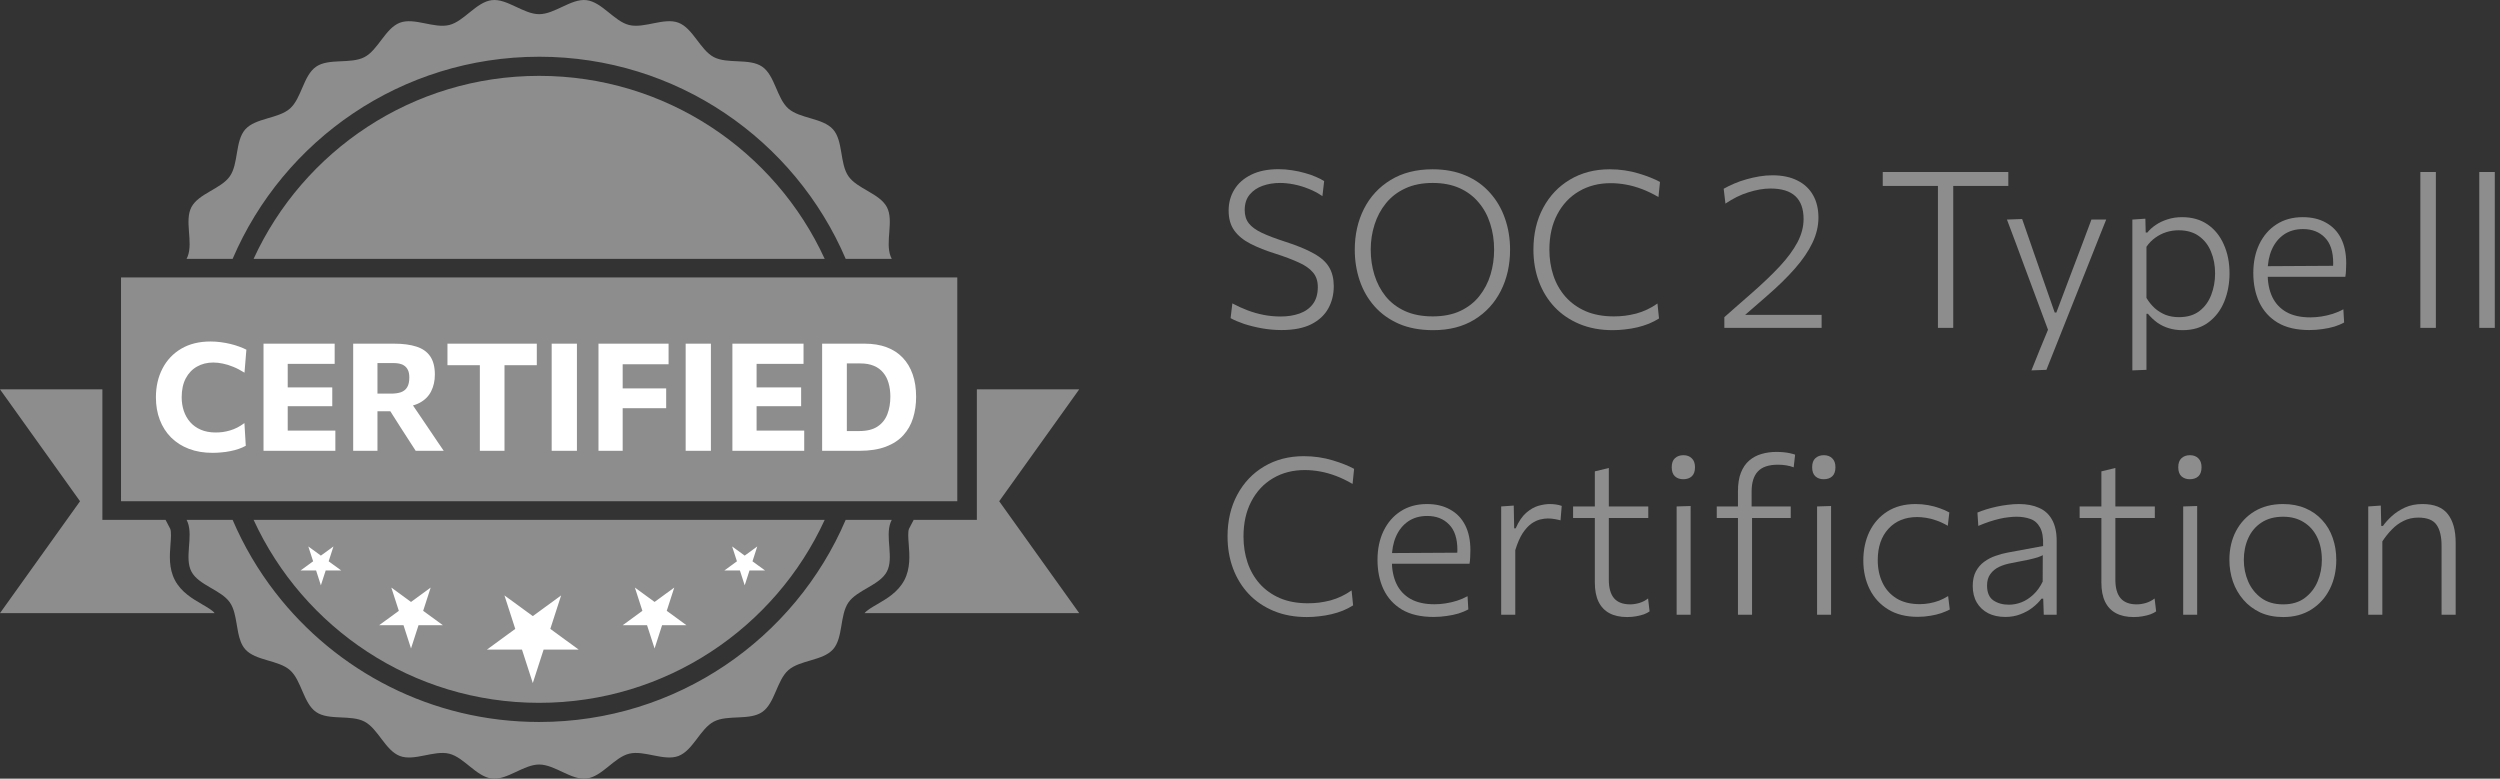<svg width="183" height="57" viewBox="0 0 183 57" fill="none" xmlns="http://www.w3.org/2000/svg">
<rect x="0" y="0" width="183" height="57" fill="#333333" stroke="none"/>
<g clip-path="url(#clip0_0_2583)">
<path d="M39.466 4.152C49.539 4.152 58.184 10.249 61.904 18.948H65.276C65.244 18.887 65.216 18.825 65.191 18.76C64.787 17.697 65.445 16.158 64.92 15.162C64.391 14.157 62.748 13.827 62.105 12.899C61.459 11.968 61.73 10.316 60.979 9.471C60.227 8.625 58.553 8.695 57.705 7.945C56.858 7.195 56.727 5.526 55.794 4.882C54.865 4.241 53.255 4.707 52.25 4.179C51.252 3.654 50.725 2.065 49.66 1.662C48.608 1.263 47.159 2.102 46.05 1.83C44.961 1.563 44.066 0.147 42.93 0.011C41.819 -0.123 40.614 1.038 39.466 1.038C38.319 1.038 37.112 -0.122 36.001 0.011C34.865 0.147 33.971 1.563 32.881 1.831C31.773 2.103 30.325 1.264 29.272 1.663C28.207 2.066 27.681 3.655 26.682 4.179C25.676 4.708 24.067 4.241 23.138 4.882C22.205 5.527 22.074 7.196 21.227 7.945C20.379 8.696 18.705 8.626 17.953 9.472C17.202 10.317 17.473 11.969 16.827 12.9C16.185 13.828 14.541 14.159 14.012 15.162C13.487 16.159 14.145 17.697 13.742 18.761C13.717 18.825 13.689 18.887 13.657 18.949H17.028C20.748 10.25 29.393 4.153 39.466 4.153V4.152Z" fill="#8D8D8D"/>
<path d="M64.92 41.839C65.445 40.842 64.787 39.304 65.191 38.241C65.216 38.177 65.243 38.114 65.276 38.053H61.904C58.184 46.752 49.539 52.849 39.466 52.849C31.609 52.849 24.621 49.139 20.16 43.378C18.902 41.754 17.846 39.966 17.028 38.053H13.657C13.689 38.114 13.717 38.177 13.742 38.241C14.145 39.304 13.487 40.842 14.012 41.839C14.541 42.844 16.185 43.174 16.827 44.101C16.984 44.327 17.087 44.595 17.162 44.882C17.402 45.785 17.384 46.889 17.953 47.53C18.705 48.376 20.379 48.306 21.227 49.056C22.074 49.806 22.205 51.474 23.138 52.119C24.067 52.761 25.677 52.294 26.682 52.822C27.681 53.347 28.207 54.935 29.272 55.339C30.325 55.738 31.773 54.899 32.882 55.171C33.972 55.438 34.866 56.853 36.002 56.99C37.113 57.124 38.319 55.963 39.467 55.963C40.615 55.963 41.819 57.124 42.931 56.99C44.067 56.854 44.962 55.439 46.051 55.171C47.16 54.899 48.608 55.738 49.661 55.339C50.726 54.935 51.252 53.347 52.251 52.822C53.257 52.294 54.866 52.76 55.795 52.119C56.728 51.474 56.858 49.806 57.706 49.057C58.553 48.306 60.228 48.376 60.98 47.53C61.73 46.684 61.46 45.033 62.106 44.101C62.748 43.174 64.392 42.843 64.921 41.839H64.92Z" fill="#8D8D8D"/>
<path d="M39.466 51.447C48.745 51.447 56.739 45.957 60.368 38.053H18.564C22.192 45.957 30.187 51.447 39.466 51.447H39.466Z" fill="#8D8D8D"/>
<path d="M39.466 5.553C30.187 5.553 22.193 11.043 18.564 18.948H60.367C56.739 11.043 48.745 5.553 39.466 5.553Z" fill="#8D8D8D"/>
<path d="M70.073 20.309H8.858V36.69H70.073V20.309Z" fill="#8D8D8D"/>
<path d="M14.787 44.231C14.11 43.838 13.268 43.35 12.805 42.472C12.345 41.6 12.42 40.634 12.479 39.858C12.511 39.429 12.549 38.943 12.466 38.723C12.461 38.71 12.454 38.696 12.447 38.682L12.118 38.052H7.494V28.5H0L5.858 36.691L0 44.882H15.709C15.709 44.882 15.706 44.878 15.705 44.876C15.575 44.688 15.139 44.435 14.787 44.231Z" fill="#8D8D8D"/>
<path d="M79 28.5H71.506V38.052H66.882L66.552 38.682C66.546 38.696 66.538 38.71 66.534 38.723C66.451 38.943 66.488 39.429 66.521 39.858C66.58 40.634 66.654 41.601 66.195 42.472C65.732 43.35 64.89 43.838 64.212 44.231C63.861 44.435 63.424 44.688 63.294 44.876C63.292 44.878 63.292 44.88 63.29 44.882H78.999L73.141 36.691L78.999 28.5H79Z" fill="#8D8D8D"/>
<g clip-path="url(#clip1_0_2583)">
<path d="M39.001 50.001L38.209 47.55H35.643L37.717 46.035L36.925 43.584L39.001 45.099L41.075 43.584L40.283 46.035L42.359 47.55H39.793L39.001 50.001Z" fill="white"/>
<path d="M30.086 47.468L29.536 45.765H27.754L29.194 44.713L28.644 43.01L30.086 44.062L31.526 43.01L30.976 44.713L32.419 45.765H30.636L30.086 47.468Z" fill="white"/>
<path d="M47.915 47.468L47.363 45.765H45.583L47.023 44.713L46.473 43.01L47.915 44.062L49.356 43.01L48.806 44.713L50.248 45.765H48.465L47.915 47.468Z" fill="white"/>
<path d="M23.488 42.846L23.138 41.758H22L22.921 41.088L22.568 40L23.488 40.671L24.409 40L24.058 41.088L24.977 41.758H23.841L23.488 42.846Z" fill="white"/>
<path d="M54.512 42.846L54.161 41.758H53.023L53.944 41.088L53.591 40L54.512 40.671L55.432 40L55.082 41.088L56 41.758H54.864L54.512 42.846Z" fill="white"/>
</g>
</g>
<path d="M93.808 24.16C93.328 24.16 92.848 24.117 92.368 24.032C91.893 23.947 91.453 23.837 91.048 23.704C90.648 23.565 90.325 23.427 90.08 23.288L90.208 22.208C90.565 22.4 90.933 22.568 91.312 22.712C91.691 22.856 92.083 22.968 92.488 23.048C92.893 23.128 93.315 23.168 93.752 23.168C94.253 23.168 94.709 23.096 95.12 22.952C95.531 22.808 95.856 22.578 96.096 22.264C96.341 21.949 96.464 21.528 96.464 21C96.464 20.568 96.344 20.213 96.104 19.936C95.864 19.653 95.515 19.41 95.056 19.208C94.603 19 94.053 18.792 93.408 18.584C92.672 18.355 92.045 18.107 91.528 17.84C91.011 17.573 90.616 17.248 90.344 16.864C90.072 16.48 89.936 15.997 89.936 15.416C89.936 14.845 90.075 14.333 90.352 13.88C90.629 13.421 91.04 13.059 91.584 12.792C92.128 12.52 92.797 12.384 93.592 12.384C93.928 12.384 94.259 12.411 94.584 12.464C94.909 12.512 95.219 12.579 95.512 12.664C95.811 12.744 96.08 12.837 96.32 12.944C96.56 13.045 96.763 13.149 96.928 13.256L96.8 14.36C96.48 14.136 96.139 13.954 95.776 13.816C95.419 13.672 95.061 13.565 94.704 13.496C94.347 13.427 94.011 13.392 93.696 13.392C93.243 13.392 92.819 13.461 92.424 13.6C92.035 13.739 91.717 13.954 91.472 14.248C91.232 14.541 91.112 14.92 91.112 15.384C91.112 15.768 91.213 16.09 91.416 16.352C91.619 16.608 91.933 16.837 92.36 17.04C92.787 17.242 93.339 17.453 94.016 17.672C94.933 17.965 95.653 18.261 96.176 18.56C96.704 18.853 97.077 19.189 97.296 19.568C97.52 19.947 97.632 20.408 97.632 20.952C97.632 21.549 97.499 22.09 97.232 22.576C96.965 23.061 96.549 23.448 95.984 23.736C95.419 24.018 94.693 24.16 93.808 24.16Z" fill="#8D8D8D"/>
<path d="M104.913 24.168C103.958 24.168 103.121 24.013 102.401 23.704C101.686 23.389 101.089 22.96 100.609 22.416C100.129 21.872 99.769 21.245 99.529 20.536C99.289 19.826 99.169 19.075 99.169 18.28C99.169 17.176 99.393 16.178 99.841 15.288C100.294 14.397 100.945 13.693 101.793 13.176C102.646 12.653 103.67 12.392 104.865 12.392C105.777 12.392 106.585 12.544 107.289 12.848C107.993 13.146 108.585 13.568 109.065 14.112C109.55 14.65 109.915 15.274 110.161 15.984C110.411 16.693 110.537 17.459 110.537 18.28C110.537 19.4 110.31 20.405 109.857 21.296C109.409 22.181 108.763 22.883 107.921 23.4C107.083 23.912 106.081 24.168 104.913 24.168ZM104.873 23.16C105.657 23.16 106.331 23.026 106.897 22.76C107.462 22.493 107.926 22.131 108.289 21.672C108.657 21.208 108.929 20.685 109.105 20.104C109.281 19.523 109.369 18.915 109.369 18.28C109.369 17.597 109.273 16.96 109.081 16.368C108.894 15.776 108.611 15.258 108.233 14.816C107.859 14.368 107.393 14.018 106.833 13.768C106.273 13.517 105.619 13.392 104.873 13.392C104.105 13.392 103.435 13.525 102.865 13.792C102.299 14.053 101.83 14.413 101.457 14.872C101.083 15.331 100.803 15.853 100.617 16.44C100.43 17.021 100.337 17.634 100.337 18.28C100.337 18.925 100.427 19.541 100.609 20.128C100.79 20.715 101.065 21.237 101.433 21.696C101.801 22.149 102.27 22.506 102.841 22.768C103.411 23.029 104.089 23.16 104.873 23.16Z" fill="#8D8D8D"/>
<path d="M118.047 24.168C117.151 24.168 116.343 24.018 115.623 23.72C114.908 23.421 114.3 23.008 113.799 22.48C113.297 21.947 112.913 21.323 112.647 20.608C112.38 19.888 112.247 19.109 112.247 18.272C112.247 17.12 112.484 16.101 112.959 15.216C113.433 14.331 114.089 13.64 114.927 13.144C115.769 12.643 116.737 12.392 117.831 12.392C118.209 12.392 118.577 12.418 118.935 12.472C119.292 12.525 119.628 12.6 119.943 12.696C120.263 12.792 120.556 12.893 120.823 13C121.089 13.107 121.319 13.213 121.511 13.32L121.399 14.424C120.988 14.184 120.585 13.989 120.191 13.84C119.796 13.691 119.407 13.581 119.023 13.512C118.644 13.443 118.271 13.408 117.903 13.408C117.028 13.408 116.252 13.608 115.575 14.008C114.903 14.402 114.375 14.965 113.991 15.696C113.607 16.421 113.415 17.282 113.415 18.28C113.415 18.952 113.513 19.584 113.711 20.176C113.908 20.762 114.204 21.28 114.599 21.728C114.999 22.176 115.492 22.528 116.079 22.784C116.671 23.035 117.353 23.16 118.127 23.16C118.404 23.16 118.679 23.144 118.951 23.112C119.228 23.075 119.503 23.021 119.775 22.952C120.047 22.877 120.313 22.779 120.575 22.656C120.836 22.533 121.087 22.387 121.327 22.216L121.439 23.312C121.215 23.456 120.967 23.584 120.695 23.696C120.428 23.802 120.148 23.89 119.855 23.96C119.567 24.029 119.268 24.08 118.959 24.112C118.655 24.149 118.351 24.168 118.047 24.168Z" fill="#8D8D8D"/>
<path d="M126.222 24V23.216C126.558 22.917 126.894 22.621 127.23 22.328C127.571 22.029 127.91 21.733 128.246 21.44C129.035 20.747 129.713 20.099 130.278 19.496C130.843 18.888 131.275 18.301 131.574 17.736C131.873 17.171 132.022 16.602 132.022 16.032C132.022 15.29 131.822 14.733 131.422 14.36C131.022 13.986 130.414 13.8 129.598 13.8C129.342 13.8 129.078 13.824 128.806 13.872C128.534 13.92 128.257 13.989 127.974 14.08C127.697 14.165 127.417 14.277 127.134 14.416C126.857 14.555 126.579 14.717 126.302 14.904L126.174 13.816C126.409 13.682 126.665 13.557 126.942 13.44C127.225 13.317 127.521 13.213 127.83 13.128C128.145 13.037 128.462 12.965 128.782 12.912C129.102 12.858 129.422 12.832 129.742 12.832C130.462 12.832 131.073 12.96 131.574 13.216C132.075 13.466 132.457 13.824 132.718 14.288C132.979 14.746 133.11 15.293 133.11 15.928C133.11 16.547 132.963 17.163 132.67 17.776C132.382 18.384 131.955 19.011 131.39 19.656C130.83 20.296 130.137 20.973 129.31 21.688L127.478 23.28L127.294 23.048H129.59C130.214 23.048 130.838 23.048 131.462 23.048C132.091 23.048 132.718 23.048 133.342 23.048V24H126.222Z" fill="#8D8D8D"/>
<path d="M141.857 24C141.857 23.36 141.857 22.744 141.857 22.152C141.857 21.56 141.857 20.915 141.857 20.216V16.56C141.857 15.845 141.857 15.192 141.857 14.6C141.857 14.002 141.857 13.384 141.857 12.744L142.313 13.608H141.001C140.345 13.608 139.764 13.608 139.257 13.608C138.756 13.608 138.276 13.608 137.817 13.608V12.592H147.009V13.608C146.556 13.608 146.076 13.608 145.569 13.608C145.068 13.608 144.486 13.608 143.825 13.608H142.513L142.977 12.744C142.977 13.384 142.977 14.002 142.977 14.6C142.977 15.192 142.977 15.845 142.977 16.56V20.216C142.977 20.915 142.977 21.56 142.977 22.152C142.977 22.744 142.977 23.36 142.977 24H141.857Z" fill="#8D8D8D"/>
<path d="M148.701 27.112C148.909 26.595 149.12 26.072 149.333 25.544C149.546 25.021 149.76 24.504 149.973 23.992V24.296C149.77 23.747 149.565 23.195 149.357 22.64C149.149 22.08 148.946 21.536 148.749 21.008L148.213 19.568C148.005 18.997 147.789 18.413 147.565 17.816C147.341 17.218 147.122 16.637 146.909 16.072L148.021 16.032C148.266 16.747 148.509 17.445 148.749 18.128C148.989 18.811 149.232 19.509 149.477 20.224L150.405 22.88H150.525L151.533 20.208C151.8 19.515 152.061 18.826 152.317 18.144C152.573 17.456 152.832 16.765 153.093 16.072H154.173C154.002 16.498 153.837 16.912 153.677 17.312C153.522 17.706 153.349 18.144 153.157 18.624C152.97 19.104 152.744 19.674 152.477 20.336L151.589 22.568C151.189 23.581 150.848 24.44 150.565 25.144C150.288 25.853 150.032 26.496 149.797 27.072L148.701 27.112Z" fill="#8D8D8D"/>
<path d="M156.089 27.112C156.089 26.52 156.089 25.941 156.089 25.376C156.089 24.816 156.089 24.21 156.089 23.56V19.688C156.089 19.107 156.089 18.509 156.089 17.896C156.089 17.282 156.089 16.674 156.089 16.072L157.041 16.008L157.065 17.024H157.185C157.34 16.826 157.543 16.642 157.793 16.472C158.049 16.296 158.34 16.157 158.665 16.056C158.991 15.949 159.345 15.896 159.729 15.896C160.46 15.896 161.084 16.075 161.601 16.432C162.119 16.789 162.513 17.28 162.785 17.904C163.063 18.523 163.201 19.224 163.201 20.008C163.201 20.749 163.073 21.437 162.817 22.072C162.561 22.701 162.177 23.208 161.665 23.592C161.159 23.976 160.524 24.168 159.761 24.168C159.399 24.168 159.063 24.12 158.753 24.024C158.449 23.933 158.169 23.797 157.913 23.616C157.663 23.434 157.433 23.218 157.225 22.968H157.121V23.6C157.121 24.229 157.121 24.816 157.121 25.36C157.121 25.909 157.121 26.48 157.121 27.072L156.089 27.112ZM159.497 23.216C160.116 23.216 160.62 23.064 161.009 22.76C161.399 22.456 161.684 22.061 161.865 21.576C162.052 21.09 162.145 20.57 162.145 20.016C162.145 19.434 162.047 18.907 161.849 18.432C161.657 17.952 161.364 17.57 160.969 17.288C160.575 17 160.076 16.856 159.473 16.856C159.164 16.856 158.865 16.901 158.577 16.992C158.289 17.082 158.02 17.218 157.769 17.4C157.519 17.576 157.303 17.797 157.121 18.064V21.808C157.297 22.101 157.5 22.352 157.729 22.56C157.964 22.768 158.228 22.93 158.521 23.048C158.815 23.16 159.14 23.216 159.497 23.216Z" fill="#8D8D8D"/>
<path d="M169.038 24.16C168.11 24.16 167.342 23.981 166.734 23.624C166.132 23.261 165.681 22.765 165.382 22.136C165.089 21.506 164.942 20.789 164.942 19.984C164.942 19.189 165.089 18.485 165.382 17.872C165.681 17.253 166.1 16.77 166.638 16.424C167.182 16.072 167.825 15.896 168.566 15.896C169.217 15.896 169.78 16.029 170.254 16.296C170.734 16.557 171.102 16.939 171.358 17.44C171.614 17.941 171.742 18.552 171.742 19.272C171.742 19.464 171.737 19.64 171.726 19.8C171.721 19.954 171.705 20.109 171.678 20.264L170.766 19.736C170.777 19.651 170.782 19.568 170.782 19.488C170.788 19.408 170.79 19.331 170.79 19.256C170.79 18.424 170.588 17.802 170.182 17.392C169.777 16.976 169.244 16.768 168.582 16.768C168.038 16.768 167.572 16.901 167.182 17.168C166.798 17.434 166.502 17.802 166.294 18.272C166.092 18.741 165.99 19.277 165.99 19.88V20.016C165.99 20.677 166.102 21.248 166.326 21.728C166.556 22.208 166.9 22.578 167.358 22.84C167.822 23.101 168.409 23.232 169.118 23.232C169.38 23.232 169.649 23.21 169.926 23.168C170.204 23.125 170.478 23.061 170.75 22.976C171.022 22.89 171.284 22.779 171.534 22.64L171.59 23.608C171.388 23.72 171.153 23.819 170.886 23.904C170.62 23.984 170.329 24.045 170.014 24.088C169.7 24.136 169.374 24.16 169.038 24.16ZM165.398 20.264V19.488L171.022 19.456L171.678 19.672V20.264H165.398Z" fill="#8D8D8D"/>
<path d="M177.17 24C177.17 23.36 177.17 22.744 177.17 22.152C177.17 21.56 177.17 20.915 177.17 20.216V16.4C177.17 15.691 177.17 15.04 177.17 14.448C177.17 13.851 177.17 13.232 177.17 12.592H178.306C178.306 13.232 178.306 13.851 178.306 14.448C178.306 15.04 178.306 15.691 178.306 16.4V20.216C178.306 20.915 178.306 21.56 178.306 22.152C178.306 22.744 178.306 23.36 178.306 24H177.17Z" fill="#8D8D8D"/>
<path d="M181.483 24C181.483 23.36 181.483 22.744 181.483 22.152C181.483 21.56 181.483 20.915 181.483 20.216V16.4C181.483 15.691 181.483 15.04 181.483 14.448C181.483 13.851 181.483 13.232 181.483 12.592H182.619C182.619 13.232 182.619 13.851 182.619 14.448C182.619 15.04 182.619 15.691 182.619 16.4V20.216C182.619 20.915 182.619 21.56 182.619 22.152C182.619 22.744 182.619 23.36 182.619 24H181.483Z" fill="#8D8D8D"/>
<path d="M95.656 45.168C94.76 45.168 93.952 45.019 93.232 44.72C92.517 44.421 91.909 44.008 91.408 43.48C90.907 42.947 90.523 42.322 90.256 41.608C89.989 40.888 89.856 40.109 89.856 39.272C89.856 38.12 90.093 37.101 90.568 36.216C91.043 35.331 91.699 34.64 92.536 34.144C93.379 33.642 94.347 33.392 95.44 33.392C95.819 33.392 96.187 33.419 96.544 33.472C96.901 33.525 97.237 33.6 97.552 33.696C97.872 33.792 98.165 33.893 98.432 34C98.699 34.106 98.928 34.213 99.12 34.32L99.008 35.424C98.597 35.184 98.195 34.989 97.8 34.84C97.405 34.691 97.016 34.581 96.632 34.512C96.253 34.443 95.88 34.408 95.512 34.408C94.637 34.408 93.861 34.608 93.184 35.008C92.512 35.403 91.984 35.965 91.6 36.696C91.216 37.421 91.024 38.282 91.024 39.28C91.024 39.952 91.123 40.584 91.32 41.176C91.517 41.763 91.813 42.28 92.208 42.728C92.608 43.176 93.101 43.528 93.688 43.784C94.28 44.035 94.963 44.16 95.736 44.16C96.013 44.16 96.288 44.144 96.56 44.112C96.837 44.075 97.112 44.021 97.384 43.952C97.656 43.877 97.923 43.779 98.184 43.656C98.445 43.533 98.696 43.386 98.936 43.216L99.048 44.312C98.824 44.456 98.576 44.584 98.304 44.696C98.037 44.803 97.757 44.891 97.464 44.96C97.176 45.029 96.877 45.08 96.568 45.112C96.264 45.149 95.96 45.168 95.656 45.168Z" fill="#8D8D8D"/>
<path d="M104.929 45.16C104.001 45.16 103.233 44.981 102.625 44.624C102.022 44.261 101.572 43.765 101.273 43.136C100.98 42.507 100.833 41.789 100.833 40.984C100.833 40.189 100.98 39.485 101.273 38.872C101.572 38.253 101.99 37.77 102.529 37.424C103.073 37.072 103.716 36.896 104.457 36.896C105.108 36.896 105.67 37.029 106.145 37.296C106.625 37.557 106.993 37.938 107.249 38.44C107.505 38.941 107.633 39.552 107.633 40.272C107.633 40.464 107.628 40.64 107.617 40.8C107.612 40.955 107.596 41.109 107.569 41.264L106.657 40.736C106.668 40.651 106.673 40.568 106.673 40.488C106.678 40.408 106.681 40.331 106.681 40.256C106.681 39.424 106.478 38.803 106.073 38.392C105.668 37.976 105.134 37.768 104.473 37.768C103.929 37.768 103.462 37.901 103.073 38.168C102.689 38.434 102.393 38.803 102.185 39.272C101.982 39.741 101.881 40.277 101.881 40.88V41.016C101.881 41.677 101.993 42.248 102.217 42.728C102.446 43.208 102.79 43.578 103.249 43.84C103.713 44.101 104.3 44.232 105.009 44.232C105.27 44.232 105.54 44.211 105.817 44.168C106.094 44.125 106.369 44.061 106.641 43.976C106.913 43.891 107.174 43.779 107.425 43.64L107.481 44.608C107.278 44.72 107.044 44.819 106.777 44.904C106.51 44.984 106.22 45.045 105.905 45.088C105.59 45.136 105.265 45.16 104.929 45.16ZM101.289 41.264V40.488L106.913 40.456L107.569 40.672V41.264H101.289Z" fill="#8D8D8D"/>
<path d="M109.886 45C109.886 44.408 109.886 43.837 109.886 43.288C109.886 42.739 109.886 42.139 109.886 41.488V40.688C109.886 40.106 109.886 39.509 109.886 38.896C109.886 38.282 109.886 37.675 109.886 37.072L110.806 37.008L110.838 38.672H110.95C111.169 38.17 111.425 37.792 111.718 37.536C112.017 37.28 112.316 37.109 112.614 37.024C112.918 36.938 113.196 36.896 113.446 36.896C113.601 36.896 113.75 36.907 113.894 36.928C114.044 36.949 114.185 36.984 114.318 37.032L114.23 38.088C114.065 38.045 113.913 38.013 113.774 37.992C113.636 37.965 113.473 37.952 113.286 37.952C113.137 37.952 112.958 37.976 112.75 38.024C112.542 38.072 112.326 38.173 112.102 38.328C111.884 38.483 111.67 38.715 111.462 39.024C111.26 39.333 111.078 39.749 110.918 40.272V41.528C110.918 42.157 110.918 42.746 110.918 43.296C110.918 43.84 110.918 44.408 110.918 45H109.886Z" fill="#8D8D8D"/>
<path d="M119.11 45.168C118.598 45.168 118.166 45.075 117.814 44.888C117.462 44.701 117.196 44.421 117.014 44.048C116.833 43.675 116.742 43.205 116.742 42.64C116.742 42.144 116.742 41.656 116.742 41.176C116.742 40.691 116.742 40.224 116.742 39.776C116.742 39.328 116.742 38.904 116.742 38.504C116.742 38.104 116.742 37.739 116.742 37.408C116.742 36.88 116.742 36.386 116.742 35.928C116.742 35.469 116.742 34.995 116.742 34.504L117.766 34.256C117.766 34.645 117.766 35.002 117.766 35.328C117.766 35.653 117.766 35.981 117.766 36.312C117.766 36.637 117.766 37.002 117.766 37.408V42.44C117.766 43.042 117.894 43.493 118.15 43.792C118.406 44.09 118.801 44.24 119.334 44.24C119.542 44.24 119.766 44.205 120.006 44.136C120.246 44.061 120.457 43.952 120.638 43.808L120.75 44.752C120.644 44.832 120.505 44.904 120.334 44.968C120.169 45.026 119.98 45.075 119.766 45.112C119.558 45.149 119.34 45.168 119.11 45.168ZM115.15 37.92V37.072H120.654V37.92C120.116 37.92 119.569 37.92 119.014 37.92C118.46 37.92 117.921 37.92 117.398 37.92H115.15Z" fill="#8D8D8D"/>
<path d="M122.73 45C122.73 44.408 122.73 43.837 122.73 43.288C122.73 42.739 122.73 42.139 122.73 41.488V40.688C122.73 40.229 122.73 39.8 122.73 39.4C122.73 39 122.73 38.611 122.73 38.232C122.73 37.853 122.73 37.467 122.73 37.072L123.754 37.04C123.754 37.434 123.754 37.824 123.754 38.208C123.754 38.587 123.754 38.978 123.754 39.384C123.754 39.784 123.754 40.218 123.754 40.688V41.488C123.754 42.139 123.754 42.739 123.754 43.288C123.754 43.837 123.754 44.408 123.754 45H122.73ZM123.21 35.08C122.965 35.08 122.762 35.008 122.602 34.864C122.448 34.72 122.37 34.498 122.37 34.2C122.37 33.907 122.448 33.688 122.602 33.544C122.762 33.395 122.97 33.32 123.226 33.32C123.482 33.32 123.688 33.397 123.842 33.552C123.997 33.701 124.074 33.917 124.074 34.2C124.074 34.498 123.997 34.72 123.842 34.864C123.688 35.008 123.477 35.08 123.21 35.08Z" fill="#8D8D8D"/>
<path d="M127.218 45C127.218 44.408 127.218 43.837 127.218 43.288C127.218 42.739 127.218 42.139 127.218 41.488V40.688C127.218 40.357 127.218 40.016 127.218 39.664C127.218 39.306 127.218 38.936 127.218 38.552C127.218 38.163 127.218 37.755 127.218 37.328C127.218 36.901 127.218 36.448 127.218 35.968C127.218 35.424 127.29 34.968 127.434 34.6C127.583 34.227 127.786 33.931 128.042 33.712C128.303 33.488 128.602 33.328 128.938 33.232C129.279 33.13 129.645 33.08 130.034 33.08C130.21 33.08 130.383 33.088 130.554 33.104C130.725 33.12 130.882 33.144 131.026 33.176C131.17 33.208 131.295 33.242 131.402 33.28L131.298 34.208C131.133 34.144 130.951 34.096 130.754 34.064C130.562 34.032 130.359 34.016 130.146 34.016C129.469 34.016 128.978 34.181 128.674 34.512C128.37 34.837 128.218 35.328 128.218 35.984C128.218 36.165 128.218 36.368 128.218 36.592C128.218 36.816 128.218 36.976 128.218 37.072L128.25 37.352V41.488C128.25 42.139 128.25 42.739 128.25 43.288C128.25 43.837 128.25 44.408 128.25 45H127.218ZM125.666 37.92V37.072H131.082V37.92C130.538 37.92 130.005 37.92 129.482 37.92C128.959 37.92 128.437 37.92 127.914 37.92H125.666ZM133.01 45C133.01 44.408 133.01 43.837 133.01 43.288C133.01 42.739 133.01 42.139 133.01 41.488V40.688C133.01 40.229 133.01 39.8 133.01 39.4C133.01 39 133.01 38.611 133.01 38.232C133.01 37.853 133.01 37.467 133.01 37.072L134.034 37.04C134.034 37.434 134.034 37.824 134.034 38.208C134.034 38.587 134.034 38.978 134.034 39.384C134.034 39.784 134.034 40.218 134.034 40.688V41.488C134.034 42.139 134.034 42.739 134.034 43.288C134.034 43.837 134.034 44.408 134.034 45H133.01ZM133.49 35.08C133.245 35.08 133.042 35.008 132.882 34.864C132.727 34.72 132.65 34.498 132.65 34.2C132.65 33.907 132.727 33.688 132.882 33.544C133.042 33.395 133.25 33.32 133.506 33.32C133.762 33.32 133.967 33.397 134.122 33.552C134.277 33.701 134.354 33.917 134.354 34.2C134.354 34.498 134.277 34.72 134.122 34.864C133.967 35.008 133.757 35.08 133.49 35.08Z" fill="#8D8D8D"/>
<path d="M140.371 45.152C139.523 45.152 138.803 44.971 138.211 44.608C137.619 44.245 137.169 43.752 136.859 43.128C136.55 42.504 136.395 41.805 136.395 41.032C136.395 40.248 136.545 39.544 136.843 38.92C137.147 38.296 137.585 37.803 138.155 37.44C138.726 37.077 139.417 36.896 140.227 36.896C140.537 36.896 140.841 36.922 141.139 36.976C141.438 37.029 141.718 37.104 141.979 37.2C142.246 37.291 142.483 37.395 142.691 37.512L142.579 38.488C142.286 38.317 142.006 38.187 141.739 38.096C141.473 38 141.222 37.936 140.987 37.904C140.753 37.867 140.537 37.848 140.339 37.848C139.465 37.848 138.763 38.133 138.235 38.704C137.713 39.269 137.451 40.037 137.451 41.008C137.451 41.616 137.566 42.163 137.795 42.648C138.025 43.133 138.366 43.517 138.819 43.8C139.278 44.083 139.849 44.224 140.531 44.224C140.766 44.224 141.001 44.203 141.235 44.16C141.475 44.117 141.71 44.053 141.939 43.968C142.169 43.877 142.39 43.765 142.603 43.632L142.723 44.616C142.553 44.706 142.347 44.794 142.107 44.88C141.873 44.96 141.609 45.024 141.315 45.072C141.027 45.125 140.713 45.152 140.371 45.152Z" fill="#8D8D8D"/>
<path d="M146.796 45.16C146.311 45.16 145.89 45.069 145.532 44.888C145.175 44.701 144.898 44.44 144.7 44.104C144.503 43.763 144.404 43.36 144.404 42.896C144.404 42.469 144.482 42.112 144.636 41.824C144.791 41.536 144.994 41.301 145.244 41.12C145.5 40.933 145.778 40.789 146.076 40.688C146.375 40.581 146.671 40.501 146.964 40.448L149.556 39.968C149.578 39.36 149.5 38.904 149.324 38.6C149.154 38.291 148.916 38.085 148.612 37.984C148.308 37.877 147.972 37.824 147.604 37.824C147.423 37.824 147.228 37.837 147.02 37.864C146.812 37.885 146.594 37.922 146.364 37.976C146.135 38.029 145.89 38.099 145.628 38.184C145.372 38.269 145.1 38.373 144.812 38.496L144.748 37.52C144.94 37.44 145.154 37.362 145.388 37.288C145.628 37.213 145.882 37.147 146.148 37.088C146.415 37.029 146.687 36.984 146.964 36.952C147.247 36.914 147.522 36.896 147.788 36.896C148.359 36.896 148.85 36.989 149.26 37.176C149.676 37.357 149.994 37.648 150.212 38.048C150.436 38.448 150.548 38.962 150.548 39.592C150.548 39.843 150.548 40.157 150.548 40.536C150.548 40.914 150.548 41.277 150.548 41.624V42.704C150.548 43.056 150.548 43.419 150.548 43.792C150.548 44.16 150.548 44.562 150.548 45H149.604L149.564 43.824H149.436C149.271 44.048 149.055 44.264 148.788 44.472C148.527 44.675 148.226 44.84 147.884 44.968C147.548 45.096 147.186 45.16 146.796 45.16ZM147.052 44.264C147.356 44.264 147.663 44.205 147.972 44.088C148.282 43.965 148.57 43.779 148.836 43.528C149.108 43.277 149.338 42.96 149.524 42.576L149.532 40.64C149.442 40.688 149.322 40.739 149.172 40.792C149.023 40.84 148.799 40.898 148.5 40.968C148.202 41.032 147.783 41.114 147.244 41.216C146.908 41.275 146.604 41.368 146.332 41.496C146.066 41.624 145.852 41.8 145.692 42.024C145.532 42.242 145.452 42.52 145.452 42.856C145.452 43.368 145.604 43.73 145.908 43.944C146.218 44.157 146.599 44.264 147.052 44.264Z" fill="#8D8D8D"/>
<path d="M156.189 45.168C155.677 45.168 155.245 45.075 154.893 44.888C154.541 44.701 154.274 44.421 154.093 44.048C153.911 43.675 153.821 43.205 153.821 42.64C153.821 42.144 153.821 41.656 153.821 41.176C153.821 40.691 153.821 40.224 153.821 39.776C153.821 39.328 153.821 38.904 153.821 38.504C153.821 38.104 153.821 37.739 153.821 37.408C153.821 36.88 153.821 36.386 153.821 35.928C153.821 35.469 153.821 34.995 153.821 34.504L154.845 34.256C154.845 34.645 154.845 35.002 154.845 35.328C154.845 35.653 154.845 35.981 154.845 36.312C154.845 36.637 154.845 37.002 154.845 37.408V42.44C154.845 43.042 154.973 43.493 155.229 43.792C155.485 44.09 155.879 44.24 156.413 44.24C156.621 44.24 156.845 44.205 157.085 44.136C157.325 44.061 157.535 43.952 157.717 43.808L157.829 44.752C157.722 44.832 157.583 44.904 157.413 44.968C157.247 45.026 157.058 45.075 156.845 45.112C156.637 45.149 156.418 45.168 156.189 45.168ZM152.229 37.92V37.072H157.733V37.92C157.194 37.92 156.647 37.92 156.093 37.92C155.538 37.92 154.999 37.92 154.477 37.92H152.229Z" fill="#8D8D8D"/>
<path d="M159.809 45C159.809 44.408 159.809 43.837 159.809 43.288C159.809 42.739 159.809 42.139 159.809 41.488V40.688C159.809 40.229 159.809 39.8 159.809 39.4C159.809 39 159.809 38.611 159.809 38.232C159.809 37.853 159.809 37.467 159.809 37.072L160.833 37.04C160.833 37.434 160.833 37.824 160.833 38.208C160.833 38.587 160.833 38.978 160.833 39.384C160.833 39.784 160.833 40.218 160.833 40.688V41.488C160.833 42.139 160.833 42.739 160.833 43.288C160.833 43.837 160.833 44.408 160.833 45H159.809ZM160.289 35.08C160.043 35.08 159.841 35.008 159.681 34.864C159.526 34.72 159.449 34.498 159.449 34.2C159.449 33.907 159.526 33.688 159.681 33.544C159.841 33.395 160.049 33.32 160.305 33.32C160.561 33.32 160.766 33.397 160.921 33.552C161.075 33.701 161.153 33.917 161.153 34.2C161.153 34.498 161.075 34.72 160.921 34.864C160.766 35.008 160.555 35.08 160.289 35.08Z" fill="#8D8D8D"/>
<path d="M167.136 45.168C166.502 45.168 165.939 45.056 165.448 44.832C164.963 44.602 164.552 44.293 164.216 43.904C163.88 43.514 163.624 43.069 163.448 42.568C163.278 42.061 163.192 41.533 163.192 40.984C163.192 40.194 163.352 39.493 163.672 38.88C163.998 38.261 164.454 37.776 165.04 37.424C165.632 37.072 166.326 36.896 167.12 36.896C167.734 36.896 168.28 37 168.76 37.208C169.24 37.41 169.648 37.699 169.984 38.072C170.326 38.44 170.582 38.872 170.752 39.368C170.928 39.864 171.016 40.403 171.016 40.984C171.016 41.768 170.859 42.477 170.544 43.112C170.23 43.741 169.779 44.242 169.192 44.616C168.611 44.984 167.926 45.168 167.136 45.168ZM167.128 44.24C167.763 44.24 168.288 44.085 168.704 43.776C169.126 43.461 169.44 43.059 169.648 42.568C169.856 42.072 169.96 41.544 169.96 40.984C169.96 40.355 169.846 39.803 169.616 39.328C169.387 38.853 169.059 38.485 168.632 38.224C168.211 37.957 167.71 37.824 167.128 37.824C166.504 37.824 165.976 37.965 165.544 38.248C165.118 38.525 164.795 38.904 164.576 39.384C164.358 39.864 164.248 40.397 164.248 40.984C164.248 41.544 164.355 42.072 164.568 42.568C164.782 43.059 165.102 43.461 165.528 43.776C165.955 44.085 166.488 44.24 167.128 44.24Z" fill="#8D8D8D"/>
<path d="M173.355 45C173.355 44.408 173.355 43.837 173.355 43.288C173.355 42.739 173.355 42.139 173.355 41.488V40.688C173.355 40.106 173.355 39.509 173.355 38.896C173.355 38.282 173.355 37.675 173.355 37.072L174.275 37.008L174.307 38.496H174.435C174.6 38.261 174.816 38.021 175.083 37.776C175.355 37.531 175.675 37.322 176.043 37.152C176.416 36.981 176.843 36.896 177.323 36.896C178.182 36.896 178.8 37.141 179.179 37.632C179.563 38.117 179.755 38.819 179.755 39.736C179.755 40.083 179.755 40.384 179.755 40.64C179.755 40.896 179.755 41.178 179.755 41.488C179.755 42.112 179.755 42.706 179.755 43.272C179.755 43.832 179.755 44.408 179.755 45H178.723C178.723 44.408 178.723 43.832 178.723 43.272C178.723 42.712 178.723 42.13 178.723 41.528V39.96C178.723 39.277 178.6 38.763 178.355 38.416C178.11 38.064 177.664 37.888 177.019 37.888C176.624 37.888 176.267 37.968 175.947 38.128C175.627 38.282 175.339 38.493 175.083 38.76C174.827 39.021 174.595 39.312 174.387 39.632V41.528C174.387 42.157 174.387 42.746 174.387 43.296C174.387 43.84 174.387 44.408 174.387 45H173.355Z" fill="#8D8D8D"/>
<path d="M15.554 33.148C14.916 33.148 14.342 33.051 13.833 32.857C13.323 32.663 12.887 32.386 12.524 32.026C12.164 31.663 11.889 31.234 11.699 30.739C11.508 30.241 11.413 29.689 11.413 29.084C11.413 28.299 11.572 27.599 11.891 26.983C12.21 26.363 12.668 25.877 13.266 25.525C13.864 25.173 14.579 24.997 15.411 24.997C15.664 24.997 15.913 25.014 16.159 25.047C16.408 25.08 16.647 25.124 16.874 25.179C17.101 25.234 17.312 25.298 17.507 25.371C17.705 25.441 17.881 25.516 18.035 25.597L17.897 27.28C17.611 27.1 17.336 26.957 17.072 26.851C16.808 26.741 16.553 26.662 16.308 26.614C16.066 26.563 15.835 26.537 15.615 26.537C15.167 26.537 14.769 26.636 14.421 26.834C14.073 27.029 13.798 27.317 13.596 27.698C13.398 28.076 13.299 28.538 13.299 29.084C13.299 29.432 13.35 29.762 13.453 30.074C13.556 30.382 13.71 30.655 13.915 30.893C14.124 31.132 14.384 31.319 14.696 31.454C15.008 31.59 15.373 31.658 15.791 31.658C15.963 31.658 16.135 31.647 16.308 31.625C16.484 31.599 16.66 31.561 16.836 31.509C17.012 31.458 17.188 31.388 17.364 31.3C17.54 31.209 17.716 31.099 17.892 30.97L17.991 32.631C17.833 32.719 17.659 32.796 17.468 32.862C17.277 32.928 17.076 32.981 16.863 33.022C16.654 33.066 16.438 33.097 16.214 33.115C15.994 33.137 15.774 33.148 15.554 33.148Z" fill="white"/>
<path d="M19.29 33C19.29 32.578 19.29 32.169 19.29 31.773C19.29 31.377 19.29 30.934 19.29 30.442V27.78C19.29 27.274 19.29 26.818 19.29 26.411C19.29 26.004 19.29 25.586 19.29 25.157H24.498V26.636C24.161 26.636 23.798 26.636 23.409 26.636C23.024 26.636 22.57 26.636 22.045 26.636H20.197L21.061 25.443C21.061 25.872 21.061 26.29 21.061 26.697C21.061 27.104 21.061 27.56 21.061 28.066V30.156C21.061 30.644 21.061 31.088 21.061 31.487C21.061 31.883 21.061 32.292 21.061 32.714L20.313 31.52H22.177C22.613 31.52 23.026 31.52 23.415 31.52C23.807 31.52 24.185 31.52 24.548 31.52V33H19.29ZM20.648 29.733V28.358H22.084C22.568 28.358 22.982 28.358 23.327 28.358C23.671 28.358 24.003 28.358 24.322 28.358V29.733C23.985 29.733 23.644 29.733 23.299 29.733C22.954 29.733 22.549 29.733 22.084 29.733H20.648Z" fill="white"/>
<path d="M25.853 33C25.853 32.578 25.853 32.169 25.853 31.773C25.853 31.377 25.853 30.934 25.853 30.442V27.78C25.853 27.274 25.853 26.818 25.853 26.411C25.853 26.004 25.853 25.586 25.853 25.157C26.091 25.157 26.372 25.157 26.695 25.157C27.021 25.157 27.369 25.157 27.74 25.157C28.11 25.157 28.484 25.157 28.862 25.157C29.5 25.157 30.039 25.228 30.479 25.371C30.922 25.511 31.258 25.745 31.485 26.075C31.716 26.405 31.832 26.855 31.832 27.423C31.832 27.874 31.742 28.279 31.562 28.638C31.386 28.998 31.102 29.282 30.71 29.491C30.317 29.7 29.804 29.804 29.17 29.804L29.868 29.144L30.935 30.717C31.1 30.959 31.276 31.22 31.463 31.498C31.65 31.773 31.832 32.043 32.008 32.307C32.187 32.567 32.345 32.798 32.481 33H30.429C30.231 32.692 30.04 32.397 29.857 32.114C29.674 31.832 29.496 31.557 29.324 31.289L28.053 29.287L29.126 30.107H27.305V28.814H28.614C28.907 28.814 29.153 28.779 29.351 28.71C29.553 28.637 29.705 28.514 29.808 28.341C29.91 28.169 29.962 27.933 29.962 27.632C29.962 27.408 29.929 27.229 29.863 27.093C29.797 26.953 29.707 26.845 29.593 26.768C29.483 26.691 29.358 26.64 29.219 26.614C29.083 26.589 28.946 26.576 28.807 26.576H26.343L27.63 25.443C27.63 25.887 27.63 26.312 27.63 26.719C27.63 27.122 27.63 27.571 27.63 28.066V30.442C27.63 30.934 27.63 31.377 27.63 31.773C27.63 32.169 27.63 32.578 27.63 33H25.853Z" fill="white"/>
<path d="M35.125 33C35.125 32.578 35.125 32.169 35.125 31.773C35.125 31.377 35.125 30.934 35.125 30.442V28.066C35.125 27.56 35.125 27.104 35.125 26.697C35.125 26.29 35.125 25.872 35.125 25.443L35.807 26.735H34.767C34.353 26.735 33.986 26.735 33.667 26.735C33.348 26.735 33.044 26.735 32.754 26.735V25.157H39.294V26.735C39.008 26.735 38.705 26.735 38.386 26.735C38.067 26.735 37.699 26.735 37.281 26.735H36.241L36.929 25.443C36.929 25.872 36.929 26.29 36.929 26.697C36.929 27.104 36.929 27.56 36.929 28.066V30.442C36.929 30.934 36.929 31.377 36.929 31.773C36.929 32.169 36.929 32.578 36.929 33H35.125Z" fill="white"/>
<path d="M40.383 33C40.383 32.578 40.383 32.169 40.383 31.773C40.383 31.377 40.383 30.934 40.383 30.442V27.78C40.383 27.274 40.383 26.818 40.383 26.411C40.383 26.004 40.383 25.586 40.383 25.157H42.231C42.231 25.586 42.231 26.004 42.231 26.411C42.231 26.818 42.231 27.274 42.231 27.78V30.442C42.231 30.934 42.231 31.377 42.231 31.773C42.231 32.169 42.231 32.578 42.231 33H40.383Z" fill="white"/>
<path d="M43.809 33C43.809 32.578 43.809 32.169 43.809 31.773C43.809 31.377 43.809 30.934 43.809 30.442V27.78C43.809 27.274 43.809 26.818 43.809 26.411C43.809 26.004 43.809 25.586 43.809 25.157H48.94V26.664C48.603 26.664 48.24 26.664 47.851 26.664C47.466 26.664 47.012 26.664 46.487 26.664H44.848L45.58 25.443C45.58 25.872 45.58 26.29 45.58 26.697C45.58 27.104 45.58 27.56 45.58 28.066V30.442C45.58 30.934 45.58 31.377 45.58 31.773C45.58 32.169 45.58 32.578 45.58 33H43.809ZM45.123 29.881V28.429H46.52C47.001 28.429 47.413 28.429 47.758 28.429C48.106 28.429 48.442 28.429 48.764 28.429V29.881C48.423 29.881 48.081 29.881 47.736 29.881C47.391 29.881 46.984 29.881 46.515 29.881H45.123Z" fill="white"/>
<path d="M50.19 33C50.19 32.578 50.19 32.169 50.19 31.773C50.19 31.377 50.19 30.934 50.19 30.442V27.78C50.19 27.274 50.19 26.818 50.19 26.411C50.19 26.004 50.19 25.586 50.19 25.157H52.038C52.038 25.586 52.038 26.004 52.038 26.411C52.038 26.818 52.038 27.274 52.038 27.78V30.442C52.038 30.934 52.038 31.377 52.038 31.773C52.038 32.169 52.038 32.578 52.038 33H50.19Z" fill="white"/>
<path d="M53.611 33C53.611 32.578 53.611 32.169 53.611 31.773C53.611 31.377 53.611 30.934 53.611 30.442V27.78C53.611 27.274 53.611 26.818 53.611 26.411C53.611 26.004 53.611 25.586 53.611 25.157H58.819V26.636C58.482 26.636 58.119 26.636 57.73 26.636C57.345 26.636 56.891 26.636 56.366 26.636H54.518L55.382 25.443C55.382 25.872 55.382 26.29 55.382 26.697C55.382 27.104 55.382 27.56 55.382 28.066V30.156C55.382 30.644 55.382 31.088 55.382 31.487C55.382 31.883 55.382 32.292 55.382 32.714L54.634 31.52H56.498C56.935 31.52 57.347 31.52 57.736 31.52C58.128 31.52 58.506 31.52 58.869 31.52V33H53.611ZM54.969 29.733V28.358H56.405C56.889 28.358 57.303 28.358 57.648 28.358C57.993 28.358 58.324 28.358 58.643 28.358V29.733C58.306 29.733 57.965 29.733 57.62 29.733C57.276 29.733 56.871 29.733 56.405 29.733H54.969Z" fill="white"/>
<path d="M60.18 33C60.18 32.578 60.18 32.169 60.18 31.773C60.18 31.377 60.18 30.934 60.18 30.442V27.78C60.18 27.274 60.18 26.818 60.18 26.411C60.18 26.004 60.18 25.586 60.18 25.157C60.488 25.157 60.811 25.157 61.148 25.157C61.489 25.157 61.839 25.157 62.198 25.157C62.561 25.157 62.928 25.157 63.298 25.157C63.896 25.157 64.428 25.243 64.893 25.415C65.359 25.588 65.751 25.841 66.07 26.174C66.393 26.508 66.639 26.917 66.807 27.401C66.976 27.881 67.06 28.431 67.06 29.051C67.06 29.605 66.985 30.122 66.835 30.602C66.688 31.078 66.452 31.497 66.125 31.856C65.803 32.215 65.376 32.496 64.844 32.697C64.312 32.899 63.663 33 62.897 33C62.545 33 62.215 33 61.907 33C61.599 33 61.304 33 61.021 33C60.739 33 60.459 33 60.18 33ZM61.989 31.553H62.891C63.456 31.553 63.903 31.443 64.233 31.223C64.567 31.003 64.807 30.703 64.954 30.321C65.101 29.94 65.174 29.509 65.174 29.029C65.174 28.666 65.13 28.336 65.042 28.039C64.958 27.742 64.826 27.487 64.646 27.274C64.47 27.058 64.244 26.893 63.969 26.779C63.694 26.662 63.366 26.603 62.985 26.603H61.989C61.989 26.849 61.989 27.098 61.989 27.351C61.989 27.601 61.989 27.885 61.989 28.204V30.008C61.989 30.312 61.989 30.587 61.989 30.833C61.989 31.078 61.989 31.319 61.989 31.553Z" fill="white"/>
<defs>
<clipPath id="clip0_0_2583">
<rect width="79" height="57" fill="white"/>
</clipPath>
<clipPath id="clip1_0_2583">
<rect width="34" height="10" fill="white" transform="translate(22 40)"/>
</clipPath>
</defs>
</svg>
